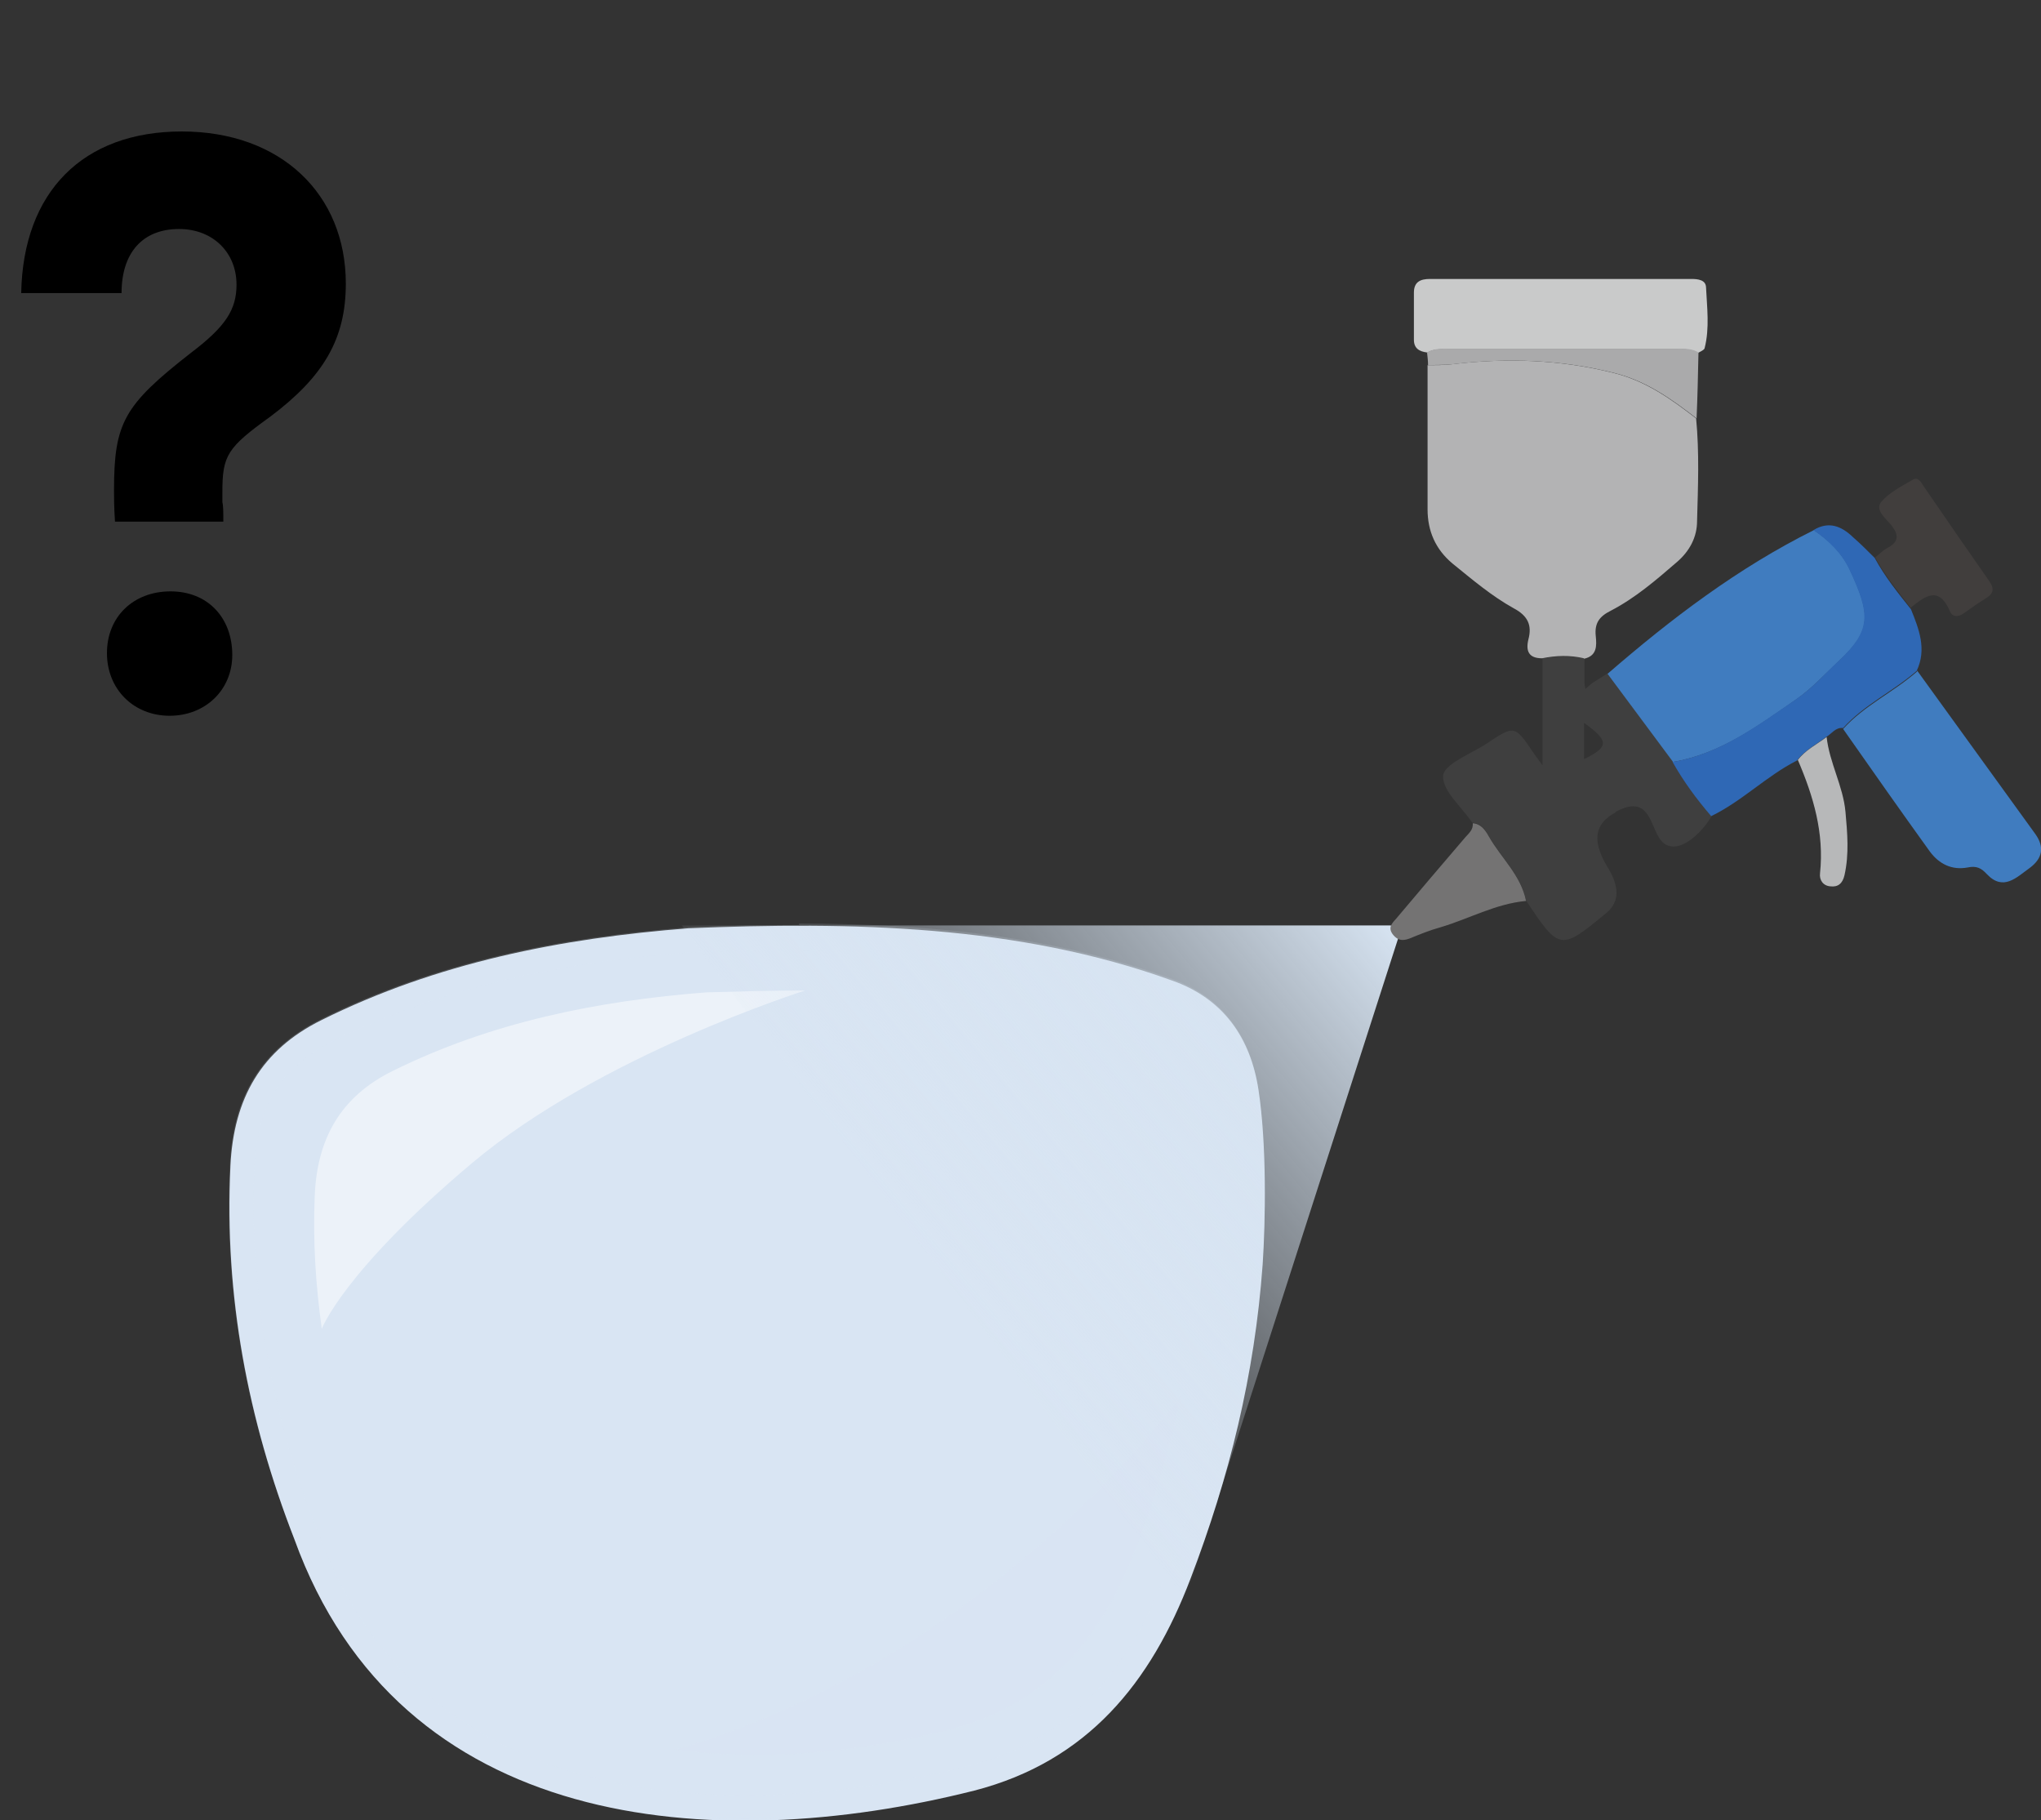 <?xml version="1.0" encoding="UTF-8"?><svg xmlns="http://www.w3.org/2000/svg" xmlns:xlink="http://www.w3.org/1999/xlink" viewBox="0 0 43.32 38.63"><rect x="0" y="0" width="43.32" height="38.63" fill="#333333" stroke="none"/><defs><linearGradient id="d" x1="19.43" y1="27.11" x2="29.03" y2="19.06" gradientUnits="userSpaceOnUse"><stop offset="0" stop-color="#d6e3f1" stop-opacity="0"/><stop offset="1" stop-color="#d6e3f1"/></linearGradient></defs><g style="isolation:isolate;"><g id="b"><g id="c"><g><g><path d="M4.89,24.75c.07-1.45,.66-2.47,1.93-3.1,2.45-1.22,5.09-1.74,7.79-1.95,3.45-.14,6.99-.08,10.27,1.11,1.08,.38,1.66,1.21,1.83,2.31,.18,1.17,.15,2.81,.09,3.71-.17,2.36-.71,4.52-1.53,6.67-.84,2.21-2.19,3.88-4.59,4.5-5.6,1.41-12.2,.84-14.43-5.33-.99-2.54-1.49-5.17-1.36-7.91Z" style="fill:#d9e5f3; mix-blend-mode:multiply;"/><g style="mix-blend-mode:multiply; opacity:.15;"><path d="M16.97,19.64v.53c3.15,0,5.61,.36,7.74,1.13,.85,.3,1.33,.92,1.49,1.9,.18,1.16,.14,2.8,.08,3.59-.15,2.18-.63,4.25-1.5,6.52-.89,2.33-2.23,3.66-4.23,4.17-1.64,.41-3.24,.62-4.75,.62-3.21,0-7.39-.97-9.07-5.63-1-2.54-1.44-5.13-1.33-7.7,.06-1.3,.57-2.12,1.64-2.66,2.13-1.06,4.55-1.66,7.58-1.9,.89-.03,1.63-.05,2.34-.05v-.53m0,0c-.79,0-1.58,.02-2.36,.05-2.7,.21-5.34,.73-7.79,1.95-1.28,.64-1.87,1.66-1.93,3.1-.13,2.75,.37,5.38,1.36,7.91,1.6,4.42,5.45,5.96,9.56,5.96,1.62,0,3.29-.24,4.87-.64,2.4-.62,3.75-2.28,4.59-4.5,.82-2.16,1.36-4.31,1.53-6.67,.06-.9,.1-2.54-.09-3.71-.17-1.1-.75-1.92-1.83-2.31-2.54-.92-5.23-1.17-7.91-1.17h0Z" style="fill:#d9e5f3;"/></g></g><path d="M14.31,37.13c1.9,.26,3.95,.06,5.87-.43,2.05-.53,3.2-1.95,3.93-3.84,.41-1.07,.73-2.15,.96-3.26,0,0-1.64,2.35-4.81,4.61s-5.94,2.92-5.94,2.92Z" style="fill:#d9e5f3; mix-blend-mode:multiply; opacity:.4;"/><path d="M14.99,21.06c-2.31,.18-4.56,.63-6.66,1.67-1.09,.54-1.6,1.42-1.65,2.65-.04,.96,.02,1.89,.15,2.82,0,0,.45-1.21,3.18-3.51s7.08-3.67,7.08-3.67c-.7,0-1.4,.02-2.09,.04Z" style="fill:#fff; mix-blend-mode:screen; opacity:.5;"/><g><path d="M34.29,17.24c-.5,.27-.46,.66-.19,1.13q.42,.65,0,1c-.98,.81-1,.81-1.71-.26-.11-.54-.53-.91-.79-1.37-.08-.14-.17-.27-.35-.28-.23-.34-.64-.68-.62-1,.02-.24,.58-.46,.91-.67,.61-.41,.61-.4,1.01,.19,.04,.06,.08,.11,.19,.26v-2.27c.3-.05,.6-.06,.89,0,0,.17,0,.34,0,.51,0,.05,.01,.09,.02,.14,.05-.04,.09-.08,.14-.12,.11-.07,.22-.14,.33-.21,.46,.62,.93,1.25,1.39,1.87,.23,.42,.51,.79,.82,1.15-.05,.13-.54,.79-.94,.63s-.25-1.17-1.1-.71Zm-.67-1.13c.54-.26,.53-.39,0-.77v.77Z" style="fill:#3f3f3f;"/><path d="M33.62,13.97c-.3-.07-.59-.06-.89,0-.28,0-.35-.15-.29-.4,.08-.3-.01-.5-.31-.66-.47-.26-.88-.61-1.3-.95-.36-.3-.53-.69-.53-1.15,0-1.02,0-2.04,0-3.06,.17,0,.35,0,.52-.02,1.16-.14,2.31-.1,3.45,.19,.67,.17,1.2,.55,1.73,.96,.07,.73,.04,1.45,.02,2.18,0,.34-.16,.64-.43,.87-.44,.38-.88,.76-1.4,1.03-.24,.12-.35,.26-.32,.54,.02,.2,.03,.42-.25,.48Z" style="fill:#b3b3b4;"/><path d="M35.51,16.17c-.46-.62-.93-1.25-1.39-1.87,1.35-1.17,2.77-2.25,4.38-3.05,.32,.21,.6,.49,.76,.83,.45,.96,.47,1.3-.22,1.94-.3,.28-.57,.58-.91,.82-.81,.56-1.61,1.16-2.62,1.33Z" style="fill:#407cbf;"/><path d="M30.29,7.48c-.17-.02-.28-.09-.28-.27,0-.33,0-.67,0-1,0-.23,.14-.29,.34-.29,1.85,0,3.7,0,5.55,0,.14,0,.3,.02,.31,.17,.02,.43,.08,.87-.03,1.3-.01,.04-.09,.07-.14,.1-.13-.08-.27-.08-.42-.08-1.64,0-3.28,0-4.92,0-.15,0-.29,0-.42,.08Z" style="fill:#c9caca;"/><path d="M40.69,14.23c.84,1.16,1.67,2.31,2.51,3.47,.2,.28,.15,.52-.12,.72-.28,.2-.56,.5-.91,.13-.12-.13-.22-.18-.41-.14-.33,.06-.6-.07-.8-.34-.62-.86-1.23-1.73-1.84-2.6,.45-.5,1.07-.78,1.57-1.22Z" style="fill:#407cbf;"/><path d="M40.69,14.23c-.5,.44-1.12,.72-1.57,1.22-.16-.02-.24,.12-.36,.19-.21,.16-.45,.28-.62,.5-.65,.33-1.16,.86-1.82,1.18-.31-.36-.59-.74-.82-1.15,1.01-.17,1.8-.77,2.62-1.33,.34-.23,.61-.54,.91-.82,.69-.65,.67-.98,.22-1.94-.16-.34-.44-.61-.76-.83,.33-.2,.6-.08,.84,.15,.16,.14,.31,.29,.46,.44,.21,.39,.49,.74,.77,1.09,.17,.42,.34,.85,.12,1.31Z" style="fill:#2f68b5;"/><path d="M40.57,12.92c-.27-.35-.55-.69-.77-1.09,.08-.06,.15-.14,.24-.19,.26-.13,.28-.28,.09-.51-.11-.13-.34-.31-.2-.48,.17-.2,.43-.33,.67-.47,.11-.07,.18,.06,.23,.14,.46,.67,.92,1.34,1.39,2.01,.1,.14,.11,.26-.06,.36-.16,.1-.32,.21-.47,.32-.11,.08-.24,.1-.3-.03-.24-.57-.54-.32-.84-.08Z" style="fill:#413e3d;"/><polygon points="14.47 19.64 29.52 19.64 29.69 19.87 25.16 33.94 14.47 19.64" style="fill:url(#d); mix-blend-mode:multiply;"/><path d="M31.25,17.47c.18,.01,.27,.14,.35,.28,.26,.46,.68,.82,.79,1.37-.65,.06-1.21,.38-1.82,.56-.22,.06-.44,.15-.66,.24-.14,.05-.24,.04-.34-.08-.12-.15-.03-.24,.06-.34,.49-.58,.98-1.16,1.47-1.73,.08-.09,.17-.16,.16-.3Z" style="fill:#747373;"/><path d="M30.29,7.48c.13-.08,.27-.08,.42-.08,1.64,0,3.28,0,4.92,0,.15,0,.29,0,.42,.08-.01,.47-.02,.93-.04,1.4-.53-.41-1.06-.79-1.73-.96-1.14-.29-2.29-.33-3.45-.19-.17,.02-.35,.01-.52,.02,0-.09-.01-.17-.02-.26Z" style="fill:#aaaaab;"/><path d="M38.15,16.14c.16-.22,.41-.34,.62-.5,.06,.55,.35,1.04,.4,1.59,.04,.45,.08,.89-.02,1.34-.04,.18-.14,.26-.3,.24-.15-.01-.24-.13-.22-.28,.09-.85-.14-1.63-.47-2.4Z" style="fill:#b7b8b9;"/></g><path d="M2.44,11.06c-.02-.29-.02-.54-.02-.65,0-1.44,.21-1.81,1.63-2.92,.74-.56,.97-.92,.97-1.45,0-.68-.5-1.18-1.22-1.18-.77,0-1.22,.5-1.22,1.36H.45c.04-2.15,1.31-3.43,3.41-3.43s3.48,1.33,3.48,3.23c0,1.17-.47,1.97-1.6,2.82-.92,.66-1.02,.83-1.02,1.6v.22c.02,.07,.02,.22,.02,.41H2.44Zm2.49,2.84c0,.74-.57,1.29-1.33,1.29s-1.33-.56-1.33-1.33,.56-1.31,1.35-1.31,1.31,.56,1.31,1.35Z"/></g></g></g></g></svg>